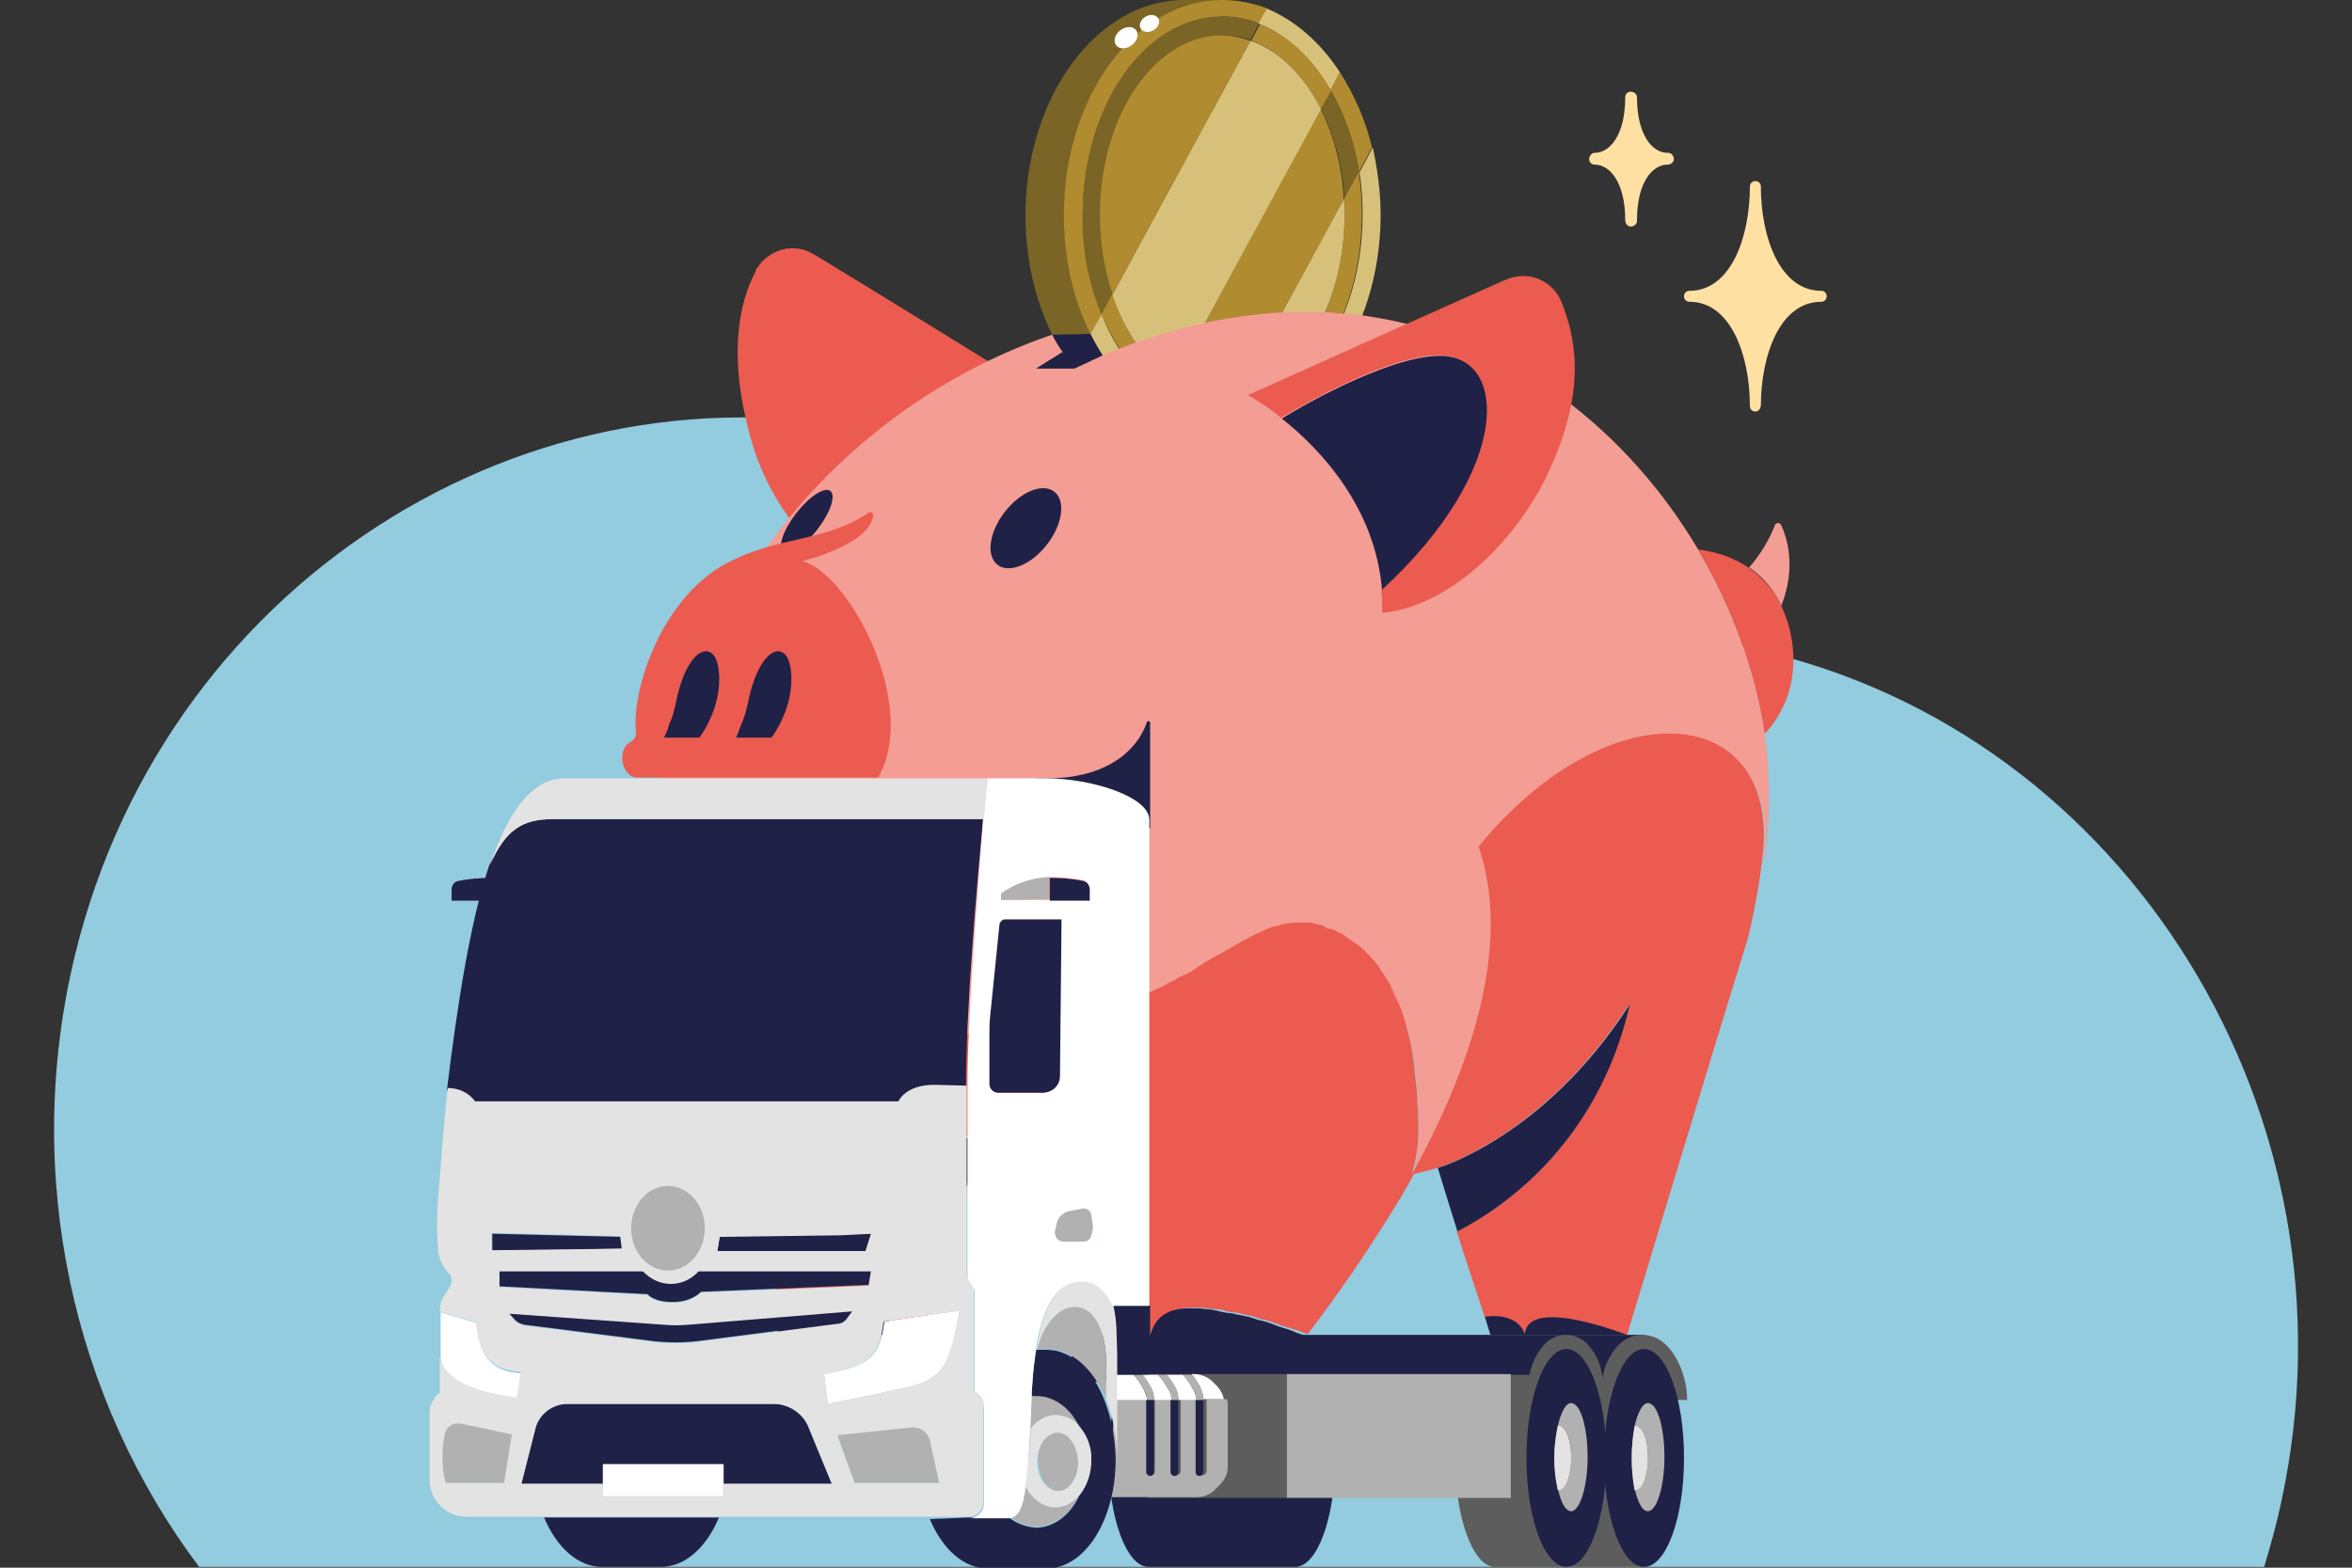 <?xml version="1.0" encoding="utf-8"?>
<!-- Generator: Adobe Illustrator 25.2.3, SVG Export Plug-In . SVG Version: 6.00 Build 0)  -->
<svg version="1.1" id="Layer_1" xmlns="http://www.w3.org/2000/svg" xmlns:xlink="http://www.w3.org/1999/xlink" x="0px" y="0px"
	 viewBox="0 0 300 200" style="enable-background:new 0 0 300 200;" xml:space="preserve">
<rect x="0" y="0" width="300" height="200" fill="#333333" stroke="none"/>
<style type="text/css">
	.st0{fill:#93CBDF;}
	.st1{fill:#7A6426;}
	.st2{fill:#202146;}
	.st3{fill:#B08B30;}
	.st4{fill:#D7C17A;}
	.st5{fill:#EB5B4F;}
	.st6{fill:#F39D95;}
	.st7{fill:none;}
	.st8{fill:#D86456;}
	.st9{fill:#202244;}
	.st10{fill:#E5A198;}
	.st11{fill:#FFFFFF;}
	.st12{fill:#5D5D5D;}
	.st13{fill:#B1B1B1;}
	.st14{fill:#939393;}
	.st15{fill:#E3E3E3;}
	.st16{fill:#FFE0A3;}
</style>
<g>
	<g id="Layer_2_1_">
		<path class="st0" d="M288.8,199.9c0.8-2.7,1.6-5.5,2.2-8.4c10.6-49-19.6-98-66.9-108.6c-10.6-2.4-21.6-2.7-32.4-0.9
			c-16.1,2.7-32.6-1.4-45.8-11.4c-8.7-6.6-18.7-11.5-29.3-14.4c-46.8-12.7-95.1,16.9-107,65.5c-6.9,28.3-0.2,56.9,15.8,78.2
			L288.8,199.9L288.8,199.9z"/>
		<path class="st1" d="M151,54.9c-11.1,0-20.2-12.3-20.2-27.4S139.9,0,151,0h4.9L151,54.9z"/>
		<path class="st2" d="M134.2,42.7c3.4,7,9.2,11.7,15.8,12.2V35.2l-10.9,7.4L134.2,42.7L134.2,42.7z"/>
		<path class="st3" d="M138.1,27.4c0-14,8-25.3,17.8-25.3c1.6,0,3.2,0.3,4.7,0.9l1.1-1.9c-1.8-0.7-3.8-1.1-5.8-1.1
			c-11.1,0-20.2,12.3-20.2,27.4c0,5.6,1.2,10.9,3.4,15.2l1.4-2.5C138.8,36.1,138,31.8,138.1,27.4z"/>
		<path class="st3" d="M155.9,52.7c-2.6,0-5.2-0.8-7.3-2.3l-1.1,1.9c2.4,1.5,5.1,2.4,7.9,2.5l1.2-2.2
			C156.4,52.7,156.2,52.7,155.9,52.7z"/>
		<path class="st3" d="M173.3,22l1.7-3.2c-0.8-3.4-2.2-6.6-4.1-9.6l-1.2,2.3C171.6,14.8,172.8,18.3,173.3,22z"/>
		<path class="st1" d="M168.5,13.9c1.8,3.6,2.8,7.5,3,11.6l1.9-3.4c-0.5-3.7-1.8-7.3-3.6-10.5L168.5,13.9z"/>
		<path class="st1" d="M140.3,27.4c0-12.7,7-22.9,15.6-22.9c1.2,0,2.4,0.2,3.6,0.6l1.1-2.1c-1.5-0.6-3.1-0.9-4.7-0.9
			c-9.8,0-17.8,11.3-17.8,25.3c0,4.3,0.8,8.6,2.4,12.7l1.4-2.6C140.8,34.3,140.2,30.9,140.3,27.4z"/>
		<path class="st1" d="M155.9,50.3c-2.2,0-4.4-0.7-6.2-1.9l-1.1,2c2.2,1.4,4.7,2.2,7.3,2.3c0.2,0,0.5,0,0.7,0l1.4-2.6
			C157.3,50.3,156.6,50.3,155.9,50.3z"/>
		<path class="st3" d="M155.9,4.5c-8.6,0-15.6,10.2-15.6,22.9c0,3.4,0.5,6.8,1.6,10.1l17.6-32.3C158.3,4.8,157.1,4.5,155.9,4.5z"/>
		<path class="st3" d="M155.9,50.3c0.7,0,1.4-0.1,2.1-0.2l13.4-24.7c-0.2-4-1.2-8-3-11.6l-18.8,34.6
			C151.5,49.7,153.7,50.3,155.9,50.3z"/>
		<path class="st4" d="M140.5,40.1l-1.4,2.5c2.1,4.2,5,7.6,8.4,9.8l1.1-1.9C145.1,48.3,142.3,44.6,140.5,40.1z"/>
		<path class="st4" d="M169.7,11.5l1.2-2.3c-2.5-3.8-5.7-6.6-9.3-8.1l-1.1,1.9C164.3,4.5,167.4,7.5,169.7,11.5z"/>
		<path class="st3" d="M168.5,13.9l1.3-2.3c-2.3-4.1-5.5-7.1-9.1-8.5l-1.1,2.1C163.1,6.4,166.3,9.6,168.5,13.9z"/>
		<path class="st3" d="M141.9,37.5l-1.4,2.6c1.9,4.5,4.7,8.2,8.1,10.4l1.1-2C146.2,46.3,143.5,42.4,141.9,37.5z"/>
		<path class="st4" d="M159.5,5.2l-17.6,32.4c1.6,4.9,4.4,8.7,7.8,10.9l18.8-34.6C166.3,9.6,163.1,6.4,159.5,5.2z"/>
		<path class="st4" d="M176.1,27.4c0-2.9-0.4-5.8-1-8.6l-1.7,3.2c0.3,1.8,0.4,3.6,0.4,5.4c0,13.6-7.6,24.7-17.1,25.3l-1.2,2.2
			c0.1,0,0.3,0,0.5,0C167,54.9,176.1,42.6,176.1,27.4z"/>
		<path class="st3" d="M171.5,27.4c0,11.6-5.9,21.2-13.5,22.7l-1.4,2.6c9.5-0.5,17.1-11.6,17.1-25.3c0-1.8-0.1-3.6-0.4-5.4l-1.9,3.4
			C171.5,26.1,171.5,26.8,171.5,27.4z"/>
		<path class="st4" d="M171.5,27.4c0-0.7,0-1.3-0.1-2L158,50.1C165.6,48.6,171.5,39,171.5,27.4z"/>
		<path class="st5" d="M103.9,32.5c-2.5-1.6-5.8-0.8-7.4,1.8c-0.1,0.1-0.1,0.2-0.1,0.3c-2.1,3.9-3.7,10.8-0.5,21.8
			c2.4,8.3,7.9,14.1,12.6,17.5c6.7-9.3,10.1-20.6,19.5-26.6C124.1,44.9,110.7,36.6,103.9,32.5z"/>
		<path class="st6" d="M225.1,93.6c-1.2-8-4.1-16.1-8.5-23.5c-8.9-15-23.7-27.1-42.4-29.8c-0.5-0.1-1.1-0.1-1.6-0.2l-0.5,0
			c-0.7-0.1-1.4-0.1-2.1-0.2c-1.1-0.1-2.3-0.1-3.4-0.1c-0.7,0-1.3,0-2,0c-2.6,0.1-5.3,0.4-7.8,0.8c-0.5,0.1-1.1,0.2-1.7,0.3
			c-0.7,0.1-1.4,0.3-2.2,0.5c-0.6,0.1-1.1,0.2-1.7,0.4c-1.3,0.3-2.5,0.7-3.8,1.1c-0.6,0.2-1.3,0.4-1.9,0.6c-0.4,0.1-0.8,0.2-1.2,0.4
			c-1.3,0.5-2.7,1-4,1.6l0,0c-0.6,0.3-1.3,0.6-1.9,0.9c-0.4,0.2-0.9,0.4-1.3,0.6L137,47h-4.8c1.1-0.7,2.2-1.4,3.4-2
			c-0.5-0.7-1-1.5-1.4-2.3c-12.6,4.3-23.8,12-32.5,22.1C95,72.8,89.8,82,86.5,91.9c-1.5,4.5-2.7,9.1-3.5,13.8
			c0.7-0.8-0.8,13.3-1.8,11.4c0.2,0.4,0.4,0.8,0.7,1.2c0.2,0.2,0.4,0.5,0.5,0.8l0.3,0.4c0.2,0.2,0.4,0.5,0.6,0.8
			c0.1,0.1,0.2,0.2,0.3,0.4c0.2,0.2,0.5,0.5,0.7,0.7c0.2,0.2,0.5,0.5,0.7,0.7c0.2,0.2,0.5,0.5,0.8,0.7s0.6,0.5,0.8,0.7
			c0.1,0.1,0.3,0.2,0.5,0.4c0.5,0.4,0.9,0.7,1.4,1c0.3,0.2,0.7,0.5,1,0.7c0.7,0.4,1.4,0.8,2.2,1.3c0.6,0.3,1.2,0.6,1.8,0.9
			c0.4,0.2,0.8,0.4,1.3,0.6c1.8,0.7,3.7,1.4,5.6,1.9c0.5,0.1,1.1,0.2,1.6,0.4s1.1,0.2,1.6,0.4c0.6,0.1,1.1,0.2,1.7,0.3
			c0.8,0.1,1.8,0.3,2.7,0.4c0.6,0.1,1.2,0.1,1.9,0.2c1,0.1,1.9,0.2,2.9,0.2c0.7,0,1.3,0.1,2,0.1c1.7,0.1,3.5,0.1,5.3,0
			c1.1,0,2.3-0.1,3.4-0.2c10.6-0.7,18.1-3,23.8-5.6c0.5-0.2,1-0.5,1.5-0.7c0.2-0.1,0.5-0.2,0.7-0.4l0.4-0.2c0.2-0.1,0.5-0.2,0.7-0.4
			l0.4-0.2c0.4-0.2,0.7-0.4,1-0.5l0.3-0.2l0.6-0.4l0.3-0.2l0.6-0.4c0.5-0.3,1-0.6,1.4-0.8l0.6-0.3l0.5-0.3c1.3-0.8,2.6-1.5,3.8-2.1
			l0.5-0.2c0.6-0.3,1.2-0.5,1.8-0.8c0.1,0,0.3-0.1,0.5-0.1s0.3-0.1,0.5-0.1l0.2-0.1c0.1,0,0.3-0.1,0.5-0.1l0.2,0
			c0.3,0,0.6-0.1,0.9-0.1c0.1,0,0.3,0,0.5,0c0.2,0,0.5,0,0.7,0c0.1,0,0.1,0,0.2,0c0.3,0,0.6,0.1,1,0.1c0.4,0.1,0.8,0.2,1.2,0.3
			c0.4,0.1,0.7,0.2,1,0.4c0.6,0.2,1.1,0.5,1.6,0.8c0.4,0.2,0.7,0.4,1,0.7c0.3,0.2,0.6,0.5,1,0.7c0.9,0.8,1.8,1.7,2.5,2.7
			c0.5,0.7,1,1.4,1.4,2.2c0.4,0.8,0.8,1.6,1.1,2.4c0.6,1.5,1.1,3,1.5,4.5c0.1,0.5,0.2,0.9,0.3,1.4c0.1,0.5,0.2,0.9,0.2,1.4
			c0,0.3,0.1,0.6,0.1,0.9c0.1,0.6,0.2,1.2,0.2,1.9c0,0.3,0.1,0.6,0.1,0.9c0.1,1.4,0.2,2.8,0.2,4.2c0,2.2-0.2,4.4-0.8,6.6
			c6.9-12.4,13-28.5,8.5-41.8c17.2-21,39.6-18.2,36.1,2.8c0.1-0.6,0.2-1.2,0.4-1.9C225.8,103.9,225.8,98.7,225.1,93.6z"/>
		
			<ellipse transform="matrix(0.614 -0.79 0.79 0.614 -2.705 129.338)" class="st2" cx="130.8" cy="67.4" rx="5.9" ry="3.4"/>
		
			<ellipse transform="matrix(0.614 -0.79 0.79 0.614 -12.748 106.895)" class="st2" cx="102.8" cy="66.5" rx="4.9" ry="1.7"/>
		<path class="st7" d="M135.2,141.8c0.1,0.1,0.2,0.2,0.4,0.4C135.5,142,135.4,141.9,135.2,141.8z"/>
		<path class="st7" d="M135.6,142.1c0.1,0.1,0.2,0.2,0.4,0.4C135.8,142.4,135.7,142.3,135.6,142.1z"/>
		<path class="st7" d="M135.9,142.5c0.2,0.2,0.4,0.4,0.5,0.7C136.3,142.9,136.1,142.7,135.9,142.5z"/>
		<path class="st7" d="M95.8,135.9c5.1,3.2,12.7,6.8,21.3,8.5C108.5,142.7,100.9,139.1,95.8,135.9z"/>
		<path class="st7" d="M117.1,144.4c1.6,0.3,3.1,0.5,4.8,0.7C120.3,144.9,118.6,144.7,117.1,144.4z"/>
		<path class="st7" d="M180.4,136.3c0-0.3-0.1-0.6-0.1-0.9c-0.1-0.5-0.1-0.9-0.2-1.4c0.1,0.5,0.2,0.9,0.2,1.4
			C180.3,135.7,180.4,136,180.4,136.3z"/>
		<path class="st7" d="M141.1,147.8c-0.2,0.2-0.5,0.3-0.7,0.5C140.6,148.2,140.8,148,141.1,147.8z"/>
		<path class="st7" d="M144.4,145.3c-0.4,0.3-0.7,0.6-1.1,0.9C143.7,146,144,145.7,144.4,145.3z"/>
		<path class="st7" d="M142.9,146.5c-0.2,0.2-0.5,0.4-0.7,0.5C142.4,146.9,142.7,146.7,142.9,146.5z"/>
		<path class="st7" d="M94.4,135c0.3,0.2,0.6,0.4,0.9,0.6C95,135.4,94.7,135.2,94.4,135z"/>
		<path class="st7" d="M149,138.1L149,138.1c-0.4,2.1-1.5,3.9-2.9,5.6C147.5,142.1,148.6,140.2,149,138.1z"/>
		<path class="st7" d="M137,143.9c-0.2-0.2-0.4-0.5-0.5-0.7C136.6,143.4,136.8,143.6,137,143.9c0.8-0.2,1.5-0.5,2.3-0.7
			C138.6,143.5,137.8,143.7,137,143.9z"/>
		<path class="st7" d="M139.3,143.2c0.5-0.2,1-0.4,1.5-0.6C140.3,142.8,139.8,143,139.3,143.2z"/>
		<path class="st7" d="M120.1,132.1c-1.9,0-3.6,0-5.3,0C116.5,132.2,118.2,132.2,120.1,132.1z"/>
		<path class="st7" d="M147.3,126.4c-5.7,2.6-13.2,4.9-23.8,5.6c-1.2,0.1-2.3,0.1-3.4,0.2c1.1,0,2.3-0.1,3.4-0.2
			C134.1,131.3,141.6,129,147.3,126.4z"/>
		<path class="st7" d="M91.6,132.9c0.2,0.2,0.4,0.3,0.6,0.5C92,133.2,91.8,133.1,91.6,132.9z"/>
		<path class="st7" d="M91,132.5c0.2,0.1,0.4,0.3,0.6,0.5C91.4,132.7,91.2,132.6,91,132.5z"/>
		<path class="st7" d="M92.2,133.4c0.5,0.4,1.2,0.9,1.8,1.3C93.3,134.3,92.7,133.8,92.2,133.4z"/>
		<path class="st7" d="M123.5,145.2c0.5,0,1.1,0.1,1.6,0.1C124.6,145.3,124,145.3,123.5,145.2z"/>
		<path class="st7" d="M180.9,143.2c0,2.2-0.2,4.4-0.8,6.6l0,0C180.7,147.6,181,145.4,180.9,143.2z"/>
		<path class="st7" d="M152,166.8c0.2,0,0.4,0,0.6,0C152.4,166.8,152.2,166.8,152,166.8z"/>
		<path class="st7" d="M147,170.3c0.1-0.2,0.1-0.5,0.2-0.7C147.2,169.8,147.1,170,147,170.3z"/>
		<path class="st7" d="M152,166.8c-2,0-3.9,0.6-4.7,2.8C148,167.3,149.9,166.8,152,166.8z"/>
		<path class="st7" d="M100.4,130.2c0.5,0.1,1.1,0.2,1.6,0.4C101.5,130.5,100.9,130.3,100.4,130.2z"/>
		<path class="st7" d="M102,130.6c0.5,0.1,1.1,0.2,1.6,0.4C103.1,130.8,102.5,130.7,102,130.6z"/>
		<path class="st7" d="M109.8,131.8c1,0.1,1.9,0.2,2.9,0.2C111.8,132,110.8,131.9,109.8,131.8z"/>
		<path class="st7" d="M149.9,125.2c0.2-0.1,0.5-0.2,0.7-0.4C150.4,124.9,150.2,125,149.9,125.2z"/>
		<path class="st7" d="M148.9,125.7c0.2-0.1,0.5-0.2,0.7-0.4C149.3,125.4,149.1,125.6,148.9,125.7z"/>
		<path class="st7" d="M105.3,131.3c0.8,0.1,1.8,0.3,2.7,0.4C107.1,131.5,106.2,131.4,105.3,131.3z"/>
		<path class="st7" d="M112.7,132.1c0.7,0,1.3,0.1,2,0.1C114.1,132.1,113.4,132.1,112.7,132.1z"/>
		<path class="st7" d="M151,124.6c0.4-0.2,0.7-0.4,1-0.5C151.6,124.2,151.3,124.4,151,124.6z"/>
		<path class="st7" d="M152.3,123.9l0.6-0.4L152.3,123.9z"/>
		<path class="st7" d="M179.8,132.6c0.1,0.5,0.2,0.9,0.3,1.4C180,133.5,179.9,133.1,179.8,132.6z"/>
		<path class="st7" d="M155.9,121.8l0.5-0.3L155.9,121.8z"/>
		<path class="st7" d="M153.8,123c0.5-0.3,1-0.6,1.4-0.8C154.8,122.4,154.4,122.7,153.8,123z"/>
		<path class="st7" d="M153.2,123.4l0.6-0.4L153.2,123.4z"/>
		<path class="st8" d="M80.9,116.6L80.9,116.6L80.9,116.6L80.9,116.6L80.9,116.6z"/>
		<path class="st8" d="M82.8,107.1c0.1-0.5,0.1-0.9,0.2-1.4c-2.2,2.9-3.8,7.2-2.1,10.8C79.9,111.9,82.2,109.7,82.8,107.1z"/>
		<path class="st8" d="M135.9,142.5c-0.1-0.1-0.2-0.2-0.4-0.4c-0.1-0.1-0.2-0.2-0.4-0.4c-1.3-1.3-2.4-1.9-3.2-1.9
			c-2.9,0-5.1,5.2-5.1,5.2s-0.1,0.1-0.2,0.2c3.5,0,6.9-0.5,10.3-1.4c-0.2-0.2-0.4-0.5-0.5-0.7S136.1,142.7,135.9,142.5z"/>
		<path class="st8" d="M94,138.6c3.4,8.1,4.8,18.5,5,27.4c1,0.2,1.9,0.8,3.1,2.5l1-1.3c0.6-0.8,1.7-1.1,2.6-0.8l11.4,3.2
			c0.7-0.8,1.4-2,2.1-3.7C119.4,165.8,118.3,152.6,94,138.6z"/>
		<path class="st9" d="M141.1,147.8c0.4-0.2,0.7-0.5,1.1-0.8c0.2-0.2,0.5-0.4,0.7-0.5l0.4-0.3c0.4-0.3,0.7-0.6,1.1-0.9
			c0.6-0.5,1.2-1.1,1.7-1.7c1.4-1.6,2.6-3.5,2.9-5.6c-2.1,1.5-4.3,2.8-6.7,3.9c-0.5,0.2-1,0.5-1.5,0.6c-0.5,0.2-1,0.4-1.5,0.6
			c-0.8,0.2-1.5,0.5-2.3,0.7c1,1.5,1.9,3.1,2.6,4.8c0.2-0.1,0.5-0.3,0.7-0.4C140.6,148.1,140.8,148,141.1,147.8z"/>
		<path class="st9" d="M123.5,145.2c-0.5,0-1.1-0.1-1.6-0.1c-1.6-0.1-3.2-0.4-4.8-0.7c-8.6-1.7-16.2-5.3-21.3-8.5l-0.5-0.3
			c-0.3-0.2-0.6-0.4-0.9-0.6l-0.4-0.3c-0.7-0.5-1.3-0.9-1.8-1.3c-0.2-0.2-0.4-0.4-0.6-0.5c-0.2-0.1-0.4-0.3-0.6-0.5
			c-0.5-0.4-0.8-0.8-1.2-1.2c1.8,2.3,3.2,4.7,4.2,7.3c24.3,14,25.4,27.3,25.4,27.3c1.1-2.5,2-5.9,2.6-9.6c1.2-6.6,3.9-10.1,4.7-11
			c-0.6,0-1.1,0-1.7,0C124.4,145.3,124,145.3,123.5,145.2z"/>
		<path class="st9" d="M103.2,167.1l-1,1.3c-1.2-1.7-2.2-2.3-3.1-2.5c0,1.5,0.1,3,0.1,4.4h16.6c0.5,0,1-0.3,1.5-0.8l-11.4-3.2
			C104.9,166,103.9,166.4,103.2,167.1z"/>
		<path class="st8" d="M81.2,117.1c-0.1-0.2-0.2-0.4-0.3-0.6C81,116.7,81.1,116.9,81.2,117.1z"/>
		<path class="st9" d="M132.2,47h4.8l0.1-0.1c-0.6-0.6-1.1-1.3-1.6-2C134.5,45.6,133.3,46.3,132.2,47z"/>
		<path class="st5" d="M188.6,108c4.5,13.2-1.6,29.3-8.5,41.8c1.1-0.2,2.2-0.5,3.2-0.8c0,0,13.6-3.9,24.5-20.9
			c-4.2,18.4-16.8,26.4-22,29c1.2,3.8,2.8,8.5,3.6,11c0,0,3.9-0.8,5.1,2.2c0.4-5,13,0.1,13,0.1s12.4-41,15.2-49.9
			c0.9-2.8,2.1-10.3,1.9-9.7C228.2,89.8,205.8,87,188.6,108z"/>
		<path class="st5" d="M180.1,149.8L180.1,149.8c0.6-2.2,0.9-4.3,0.8-6.6c0-1.4-0.1-2.8-0.2-4.2c0-0.3-0.1-0.6-0.1-0.9
			c-0.1-0.6-0.1-1.2-0.2-1.9c0-0.3-0.1-0.6-0.1-0.9c-0.1-0.5-0.1-0.9-0.2-1.4c-0.1-0.5-0.2-0.9-0.3-1.4c-0.4-1.6-0.8-3.1-1.4-4.5
			c-0.4-0.8-0.7-1.6-1.1-2.4c-0.4-0.7-0.9-1.4-1.4-2.2c-0.7-1-1.6-1.9-2.5-2.7c-0.3-0.2-0.6-0.5-1-0.7c-0.3-0.2-0.7-0.5-1-0.7
			c-0.5-0.3-1.1-0.6-1.6-0.8c-0.3-0.1-0.7-0.2-1-0.4c-0.4-0.1-0.8-0.2-1.2-0.3c-0.3-0.1-0.6-0.1-1-0.1c-0.1,0-0.1,0-0.2,0
			c-0.2,0-0.5,0-0.7,0c-0.1,0-0.3,0-0.5,0c-0.3,0-0.6,0.1-0.9,0.1l-0.2,0c-0.1,0-0.3,0.1-0.5,0.1l-0.2,0.1c-0.1,0-0.3,0.1-0.5,0.1
			c-0.2,0.1-0.3,0.1-0.5,0.1c-0.6,0.2-1.2,0.5-1.8,0.8l-0.5,0.2c-1.2,0.6-2.4,1.3-3.8,2.1l-0.5,0.3l-0.6,0.3c-0.5,0.3-1,0.6-1.4,0.8
			l-0.6,0.4l-0.3,0.2l-0.6,0.4l-0.3,0.2c-0.3,0.2-0.7,0.4-1,0.5l-0.4,0.2c-0.2,0.1-0.5,0.2-0.7,0.4l-0.4,0.2
			c-0.2,0.1-0.5,0.2-0.7,0.4c-0.5,0.2-1,0.5-1.5,0.7c-5.7,2.6-13.2,4.9-23.8,5.6c-1.2,0.1-2.3,0.1-3.4,0.2c-1.9,0-3.6,0-5.3,0
			c-0.7,0-1.3,0-2-0.1c-1-0.1-2-0.1-2.9-0.2c-0.6-0.1-1.2-0.1-1.9-0.2c-0.9-0.1-1.8-0.2-2.7-0.4c-0.6-0.1-1.1-0.2-1.7-0.3
			c-0.6-0.1-1.1-0.2-1.6-0.4c-0.5-0.1-1.1-0.2-1.6-0.4c-1.9-0.5-3.8-1.1-5.7-1.9c-0.4-0.2-0.8-0.4-1.3-0.6c-0.6-0.3-1.2-0.6-1.8-0.9
			c-0.8-0.4-1.5-0.8-2.2-1.3c-0.4-0.2-0.7-0.4-1-0.7c-0.5-0.4-1-0.7-1.4-1c-0.1-0.1-0.3-0.2-0.5-0.4c-0.3-0.2-0.6-0.5-0.8-0.7
			c-0.3-0.2-0.5-0.5-0.8-0.7c-0.2-0.2-0.5-0.5-0.7-0.7c-0.2-0.2-0.5-0.5-0.7-0.7c-0.1-0.1-0.2-0.2-0.3-0.4c-0.2-0.2-0.4-0.5-0.6-0.8
			l-0.3-0.4c-0.2-0.2-0.4-0.5-0.5-0.8c-0.2-0.4-0.5-0.8-0.7-1.2c-0.1-0.2-0.2-0.4-0.3-0.6l0,0c0.7,3.3,3,7.9,8.9,14.7
			c0.4,0.4,0.8,0.8,1.2,1.2c0.2,0.1,0.4,0.3,0.6,0.5c0.2,0.2,0.4,0.3,0.6,0.5c0.5,0.4,1.2,0.9,1.8,1.3l0.4,0.3
			c0.3,0.2,0.6,0.4,0.9,0.6l0.5,0.3c5.1,3.2,12.7,6.8,21.3,8.5c1.6,0.3,3.1,0.5,4.8,0.7c0.5,0,1.1,0.1,1.6,0.1
			c0.5,0,1.1,0.1,1.6,0.1s1.1,0,1.7,0c0.1-0.1,0.2-0.2,0.2-0.2s2.2-5.2,5.1-5.2c0.8,0,1.9,0.6,3.2,1.9c0.1,0.1,0.2,0.2,0.4,0.4
			c0.1,0.1,0.2,0.2,0.4,0.4c0.2,0.2,0.4,0.4,0.5,0.7c0.2,0.2,0.4,0.5,0.5,0.7c0.8-0.2,1.5-0.5,2.3-0.7c0.5-0.2,1-0.4,1.5-0.6
			c0.5-0.2,1-0.4,1.5-0.6c2.3-1,0.5,1.6,2.7,0l-1.5,2l0,0c-0.4,2.1-2.2,0.7,0.4,0.5c0.8-0.1,1.1,0.4,0.5,1c-0.4,0.3-0.7,0.6-1.1,0.9
			l-0.4,0.3c-0.2,0.2-0.5,0.4-0.7,0.5c-0.4,0.2-0.7,0.5-1.1,0.8c-0.2,0.2-0.5,0.3-0.7,0.5s-0.5,0.3-0.7,0.4
			c1.7,4.2,2.2,10.7,2.3,18.4l0.8,0.2v-0.1c0.4,0,0.8-0.1,1.2,0c0.2,0,0.4,0.1,0.6,0.1l0.2,0c0.2,0.1,0.5,0.1,0.7,0.2l0.2,0.1
			c0.1,0.1,0.2,0.1,0.3,0.2c0.2,0.2,0,0.4,0.2,0.6c0.1,0.1,0,0.5,0.1,0.7c0.2,0.4,0.7,1.2,0.7,1.8c0.1-0.2,0.4-1.2,0.5-1.4
			c0.8-2.2,2.7-2.8,4.7-2.8c0.2,0,0.4,0,0.6,0c0.4,0,0.8,0.1,1.3,0.1c0.5,0.1,1.1,0.1,1.6,0.2c0.2,0,0.5,0.1,0.8,0.2l0.6,0.1l0.2,0
			l0.6,0.1l0.4,0.1l0.4,0.1l0.5,0.1l0.5,0.1l1.2,0.4l0.5,0.1l0.7,0.2l1.1,0.4l0.2,0.1l1,0.3l1.3,0.4l1.1,0.4l0,0
			c4.2-5.5,8-11.1,11.6-17l0,0c0.7-1.1,1.3-2.3,2-3.5C180,149.8,180,149.8,180.1,149.8z"/>
		<path class="st8" d="M80.9,116.6L80.9,116.6L80.9,116.6L80.9,116.6z"/>
		<polygon class="st8" points="80.9,116.5 80.9,116.5 80.9,116.5 80.9,116.6 		"/>
		<path class="st8" d="M144.7,167.4c0.2,0.1,0.5,0.1,0.7,0.2C145.1,167.6,144.9,167.5,144.7,167.4z"/>
		<path class="st8" d="M157,167.4l0.6,0.1L157,167.4z"/>
		<path class="st8" d="M157.6,167.6l0.4,0.1L157.6,167.6z"/>
		<path class="st8" d="M158.1,167.7l0.4,0.1L158.1,167.7z"/>
		<path class="st8" d="M159,168l0.5,0.1L159,168z"/>
		<path class="st8" d="M159.4,168.1l1.2,0.4L159.4,168.1z"/>
		<path class="st8" d="M156.3,167.3l0.6,0.1L156.3,167.3z"/>
		<path class="st8" d="M143.9,167.2c0.2,0,0.4,0.1,0.6,0.1C144.3,167.3,144.1,167.3,143.9,167.2z"/>
		<path class="st8" d="M146.5,168.5c0.1,0.1,0.2,0.3,0.3,0.4C146.7,168.8,146.6,168.7,146.5,168.5z"/>
		<path class="st8" d="M145.5,167.8c0.1,0.1,0.2,0.1,0.3,0.2C145.7,167.9,145.6,167.8,145.5,167.8z"/>
		<path class="st8" d="M161.7,168.8l1.1,0.4L161.7,168.8z"/>
		<path class="st8" d="M161,168.6l0.7,0.2L161,168.6z"/>
		<path class="st8" d="M164.1,169.5l1.3,0.4L164.1,169.5z"/>
		<path class="st8" d="M156.3,167.3c-0.3-0.1-0.6-0.1-0.8-0.2c-0.5-0.1-1-0.2-1.6-0.2c0.5,0.1,1.1,0.1,1.6,0.2
			C155.7,167.2,156,167.2,156.3,167.3z"/>
		<path class="st8" d="M165.4,170l1.1,0.4l0,0L165.4,170z"/>
		<path class="st8" d="M163,169.2l1,0.3L163,169.2z"/>
		<path class="st8" d="M80.9,116.6c0.1,0.2,0.2,0.4,0.3,0.6C81.1,116.9,81,116.7,80.9,116.6z"/>
		<path class="st10" d="M180.1,149.8C180.2,149.8,180.2,149.8,180.1,149.8L180.1,149.8z"/>
		<path class="st10" d="M167.6,117.9c0.4,0.1,0.8,0.2,1.2,0.3C168.4,118.1,168,118,167.6,117.9z"/>
		<path class="st10" d="M180.7,139.1c0.1,1.4,0.2,2.8,0.2,4.2C180.9,141.8,180.9,140.5,180.7,139.1z"/>
		<path class="st10" d="M180.6,138.1c0,0.3,0.1,0.6,0.1,0.9C180.7,138.7,180.7,138.5,180.6,138.1z"/>
		<path class="st10" d="M172.4,120c0.3,0.2,0.6,0.5,1,0.7C173,120.5,172.7,120.3,172.4,120z"/>
		<path class="st10" d="M177.2,125.7c0.4,0.8,0.8,1.6,1.1,2.4C178,127.2,177.6,126.4,177.2,125.7z"/>
		<path class="st10" d="M166.6,117.8c0.3,0,0.6,0.1,1,0.1C167.3,117.9,166.9,117.8,166.6,117.8z"/>
		<path class="st10" d="M171.4,119.4c0.4,0.2,0.7,0.4,1,0.7C172.1,119.8,171.7,119.6,171.4,119.4z"/>
		<path class="st10" d="M81.9,118.3c0.2,0.2,0.4,0.5,0.5,0.8C82.2,118.8,82.1,118.5,81.9,118.3z"/>
		<path class="st10" d="M165.3,117.8c0.1,0,0.3,0,0.5,0C165.5,117.8,165.4,117.8,165.3,117.8z"/>
		<path class="st10" d="M180.1,149.8L180.1,149.8C180,149.8,180,149.8,180.1,149.8z"/>
		<path class="st10" d="M85,122.1c-0.2-0.2-0.5-0.5-0.7-0.7C84.5,121.6,84.8,121.8,85,122.1z"/>
		<path class="st10" d="M166.4,117.8c-0.2,0-0.5,0-0.7,0C165.9,117.8,166.2,117.8,166.4,117.8z"/>
		<path class="st10" d="M171.4,119.4c-0.5-0.3-1.1-0.6-1.6-0.8c-0.3-0.1-0.7-0.2-1-0.4c0.4,0.1,0.7,0.2,1,0.4
			C170.3,118.8,170.9,119.1,171.4,119.4z"/>
		<path class="st10" d="M175.8,123.5c-0.7-1-1.6-1.9-2.5-2.7C174.2,121.6,175.1,122.5,175.8,123.5z"/>
		<path class="st10" d="M93.5,127.7c0.4,0.2,0.8,0.4,1.3,0.6C94.3,128.1,93.9,127.9,93.5,127.7z"/>
		<path class="st10" d="M89.5,125.6c0.7,0.4,1.4,0.8,2.2,1.3C90.9,126.5,90.2,126,89.5,125.6z"/>
		<path class="st10" d="M85.8,122.8c0.2,0.2,0.6,0.5,0.8,0.7C86.4,123.3,86.1,123.1,85.8,122.8z"/>
		<path class="st10" d="M87.1,123.9c0.5,0.4,0.9,0.7,1.4,1C88,124.6,87.5,124.2,87.1,123.9z"/>
		<path class="st10" d="M83.6,120.6c0.2,0.2,0.5,0.5,0.7,0.7C84.1,121.1,83.8,120.9,83.6,120.6z"/>
		<path class="st10" d="M82.7,119.4c0.2,0.2,0.4,0.5,0.6,0.8C83.1,119.9,82.9,119.7,82.7,119.4z"/>
		<path class="st10" d="M160.2,119.4l0.5-0.2L160.2,119.4z"/>
		<path class="st10" d="M163.7,118.1c0.1,0,0.3-0.1,0.5-0.1C163.9,118,163.8,118,163.7,118.1z"/>
		<path class="st10" d="M164.3,117.9c0.3,0,0.6-0.1,0.9-0.1C164.9,117.8,164.7,117.9,164.3,117.9z"/>
		<path class="st10" d="M163,118.3c0.1,0,0.3-0.1,0.5-0.1C163.3,118.2,163.1,118.2,163,118.3z"/>
		<path class="st10" d="M162.5,118.4c0.1,0,0.3-0.1,0.5-0.1C162.8,118.3,162.7,118.4,162.5,118.4z"/>
		<path class="st6" d="M227.2,77.3c0.8-2,1.9-6.1,0-10.3c-0.1-0.2-0.4-0.4-0.6-0.2c-0.1,0-0.2,0.1-0.2,0.2c-0.8,2-1.9,3.8-3.3,5.4
			C224.9,73.6,226.3,75.3,227.2,77.3z"/>
		<path class="st5" d="M228.2,80c-0.2-0.9-0.6-1.8-1-2.7c-0.9-2-2.4-3.6-4.2-4.9c-1.9-1.3-4.1-2-6.4-2.3c4.4,7.4,7.3,15.6,8.5,23.5
			C227,91.6,230,87,228.2,80z"/>
		<path class="st2" d="M194.5,170.2c-1.1-3-5.1-2.2-5.1-2.2l0.7,2.3h17.4C207.5,170.3,194.9,165.3,194.5,170.2z"/>
		<path class="st2" d="M207.9,128.1c-10.9,17-24.5,20.9-24.5,20.9c0.3,1,1.3,4.3,2.5,8.1C191.1,154.4,203.7,146.4,207.9,128.1z"/>
		<path class="st2" d="M183.4,45.4c-6.8,0.2-18.2,6.9-19.9,8c4.8,3.8,12,11.3,12.8,22.1C193.1,59.9,192.6,45.1,183.4,45.4z"/>
		<path class="st5" d="M81.3,99.2c-2,0-2.7-3.6-0.9-4.5c0.5-0.3,0.8-0.8,0.7-1.4c-0.5-5.3,3.2-16.9,11.5-21.4
			c6.7-3.6,12.7-2.7,18.2-6.5c0.1-0.1,0.4-0.1,0.5,0.1c0,0.1,0.1,0.1,0.1,0.2c-0.4,3.8-9.1,5.9-9.1,5.9c5.7,1.2,15.1,18.2,9.7,27.6
			L81.3,99.2L81.3,99.2z"/>
		<path class="st2" d="M84.7,94.1h4.5c0,0,2.9-3.7,2.5-8.3c-0.3-4.4-4-3.7-5.5,3.9c-0.2,0.9-0.4,1.8-0.8,2.6
			C85.1,93.4,84.7,94.1,84.7,94.1z"/>
		<path class="st2" d="M93.9,94.1h4.5c0,0,2.9-3.7,2.5-8.3c-0.3-4.4-4-3.7-5.5,3.9c-0.2,0.9-0.4,1.7-0.8,2.6
			C94.2,93.4,93.9,94.1,93.9,94.1z"/>
		<path class="st5" d="M199.2,38.6c-1.1-2.8-4.2-4.1-6.9-3c-0.1,0-0.2,0.1-0.3,0.1c-7.2,3.2-28.6,12.8-32.8,14.7
			c1.5,0.9,2.9,1.8,4.2,2.9c1.8-1.1,13.1-7.8,19.9-8c9.2-0.2,9.7,14.6-7.1,30c0.1,1,0.1,1.9,0.1,2.9c9.6-1,18.1-10.7,21.5-18.6
			C202.5,49.2,200.8,42.7,199.2,38.6z"/>
		<ellipse transform="matrix(0.8 -0.6 0.6 0.8 25.874 87.13)" class="st11" cx="143.6" cy="4.8" rx="1.6" ry="1.2"/>
		<ellipse transform="matrix(0.866 -0.5 0.5 0.866 18.16 73.697)" class="st11" cx="146.6" cy="3" rx="1.3" ry="1"/>
		<path class="st2" d="M164,169.5l-1-0.3l-0.2-0.1l-1.1-0.4l-0.7-0.2l-0.5-0.1l-1.2-0.4l-0.5-0.1l-0.5-0.1l-0.5-0.1l-0.4-0.1
			l-0.6-0.1l-0.2,0l-0.6-0.1c-0.3-0.1-0.6-0.1-0.8-0.2c-0.5-0.1-1-0.2-1.6-0.2c-0.4-0.1-0.9-0.1-1.3-0.1c-0.2,0-0.4,0-0.6,0
			c-2,0-4,0.6-4.8,2.9c-0.1,0.2-0.2,0.5-0.2,0.7c0-0.5-0.2-0.1-0.2-1.4c0-0.2-0.2-0.3-0.3-0.5c-0.2-0.2-0.4-0.4-0.6-0.6
			c-0.1-0.1-0.2-0.1-0.3-0.2l-0.2-0.1c-0.2-0.1-0.5-0.2-0.7-0.2l-0.2-0.1c-0.2,0-0.4-0.1-0.6-0.1c-0.7-0.1-1.4-0.1-2.1-0.1
			c0,1.1,0,2.2,0,3.2c2,0,7.9,2.6,13.5,2.6c6,0,11.5-2.6,11.5-2.6l-1.2-0.4C165,169.8,164.5,169.7,164,169.5z"/>
		<path class="st2" d="M146.7,105.7V92.2c0-0.1-0.1-0.2-0.2-0.2s-0.2,0.1-0.2,0.1c-1.4,4.1-5.7,7.2-12.7,7.2
			C123.4,99.2,146.7,105.7,146.7,105.7z"/>
		<rect x="140.6" y="166.5" class="st2" width="6.1" height="5.6"/>
		<rect x="136.7" y="170.3" class="st2" width="73" height="6"/>
		<path class="st12" d="M186.6,178.6c0.2-1.1,0.6-2.2,1-3.2h7.5c0.2-1.2,0.7-2.3,1.4-3.3c0.7-1,1.8-1.8,3.2-1.8
			c1.5,0,2.6,0.8,3.3,1.8c0.8,1.1,1.3,2.4,1.4,3.8c0-0.6,0.5-2.4,1.6-3.8c0.8-1,1.9-1.8,3.5-1.8c3.7,0,5.7,4.9,5.7,8.3h-5.7v21.3
			h-8.9c-0.3,0-0.7-0.1-1-0.2v0.2h-8.9c-2.8,0-5.1-6.2-5.1-13.9C185.8,183.5,186.1,181,186.6,178.6z"/>
		<ellipse class="st2" cx="209.7" cy="186" rx="5.1" ry="13.9"/>
		<path class="st2" d="M142.2,178.6c0.2-1.1,0.6-2.2,1-3.2h7.5c0.2-1.2,0.7-2.3,1.4-3.3c0.7-1,1.8-1.8,3.2-1.8
			c1.5,0,2.6,0.8,3.4,1.8c0.8,1.1,1.3,2.4,1.4,3.8c0-0.6,0.5-2.4,1.6-3.8c0.8-1,1.9-1.8,3.5-1.8c3.7,0,5.7,4.9,5.7,8.3h-1.4
			c0.5,2.4,0.8,4.9,0.8,7.4c0,7.7-2.3,13.9-5.1,13.9h-18.7c-2.8,0-5.1-6.2-5.1-13.9C141.4,183.5,141.7,181,142.2,178.6z"/>
		<path class="st13" d="M210.2,186c0-2.3-0.7-4.1-1.6-4.1c0,0-0.1,0-0.1,0c0.4-1.7,1-2.9,1.7-2.9c1.2,0,2.1,3.1,2.1,6.9
			c0,3.8-1,6.9-2.1,6.9c-0.7,0-1.3-1.1-1.7-2.9c0,0,0.1,0,0.1,0C209.5,190.1,210.2,188.3,210.2,186z"/>
		<path class="st14" d="M208.5,181.9c0,0,0.1,0,0.1,0c0.9,0,1.6,1.8,1.6,4.1c0,2.3-0.7,4.1-1.6,4.1c0,0-0.1,0-0.1,0
			C208,187.4,208,184.7,208.5,181.9L208.5,181.9z"/>
		<path class="st15" d="M208.5,181.9c0,0,0.1,0,0.1,0c0.9,0,1.6,1.8,1.6,4.1c0,2.3-0.7,4.1-1.6,4.1c0,0-0.1,0-0.1,0
			C208,187.4,208,184.7,208.5,181.9L208.5,181.9z"/>
		<ellipse class="st2" cx="199.8" cy="186" rx="5.1" ry="13.9"/>
		<path class="st13" d="M200.4,186c0-2.3-0.7-4.1-1.6-4.1c0,0-0.1,0-0.1,0c0.4-1.7,1-2.9,1.7-2.9c1.2,0,2.1,3.1,2.1,6.9
			c0,3.8-1,6.9-2.1,6.9c-0.7,0-1.3-1.1-1.7-2.9c0,0,0.1,0,0.1,0C199.7,190.1,200.4,188.3,200.4,186z"/>
		<path class="st14" d="M198.7,181.9c0,0,0.1,0,0.1,0c0.9,0,1.6,1.8,1.6,4.1c0,2.3-0.7,4.1-1.6,4.1c0,0-0.1,0-0.1,0
			C198.1,187.4,198.1,184.7,198.7,181.9L198.7,181.9z"/>
		<path class="st15" d="M198.7,181.9c0,0,0.1,0,0.1,0c0.9,0,1.6,1.8,1.6,4.1c0,2.3-0.7,4.1-1.6,4.1c0,0-0.1,0-0.1,0
			C198.1,187.4,198.1,184.7,198.7,181.9L198.7,181.9z"/>
		<rect x="164.1" y="175.3" class="st13" width="28.6" height="15.8"/>
		<rect x="146.3" y="175.3" class="st12" width="17.8" height="15.8"/>
		<path class="st13" d="M142.4,175.3v3.2h3.9v9.2c0,0.2,0.2,0.5,0.5,0.5s0.5-0.2,0.5-0.5l0,0v-9.2h2.3v9.2c0,0.2,0.2,0.5,0.5,0.5
			c0.2,0,0.5-0.2,0.5-0.5l0,0v-9.2h2.3v9.2c0,0.2,0.2,0.5,0.5,0.5c0.2,0,0.5-0.2,0.5-0.5l0,0v-9.2h2.6c0,0.2,0.1,0.4,0.1,0.6v8
			c0,0.8-0.3,1.5-0.8,2.1l-0.7,0.7c-0.6,0.7-1.5,1.1-2.4,1.1h-11.3L142.4,175.3z"/>
		<path class="st11" d="M149.1,177.3c0.2,0.4,0.4,0.8,0.4,1.3h-2.3c0-0.6-0.1-1.2-0.5-1.7c-0.3-0.5-0.6-1-1-1.5h1.9
			C147.7,175.3,148.1,175.6,149.1,177.3z"/>
		<path class="st11" d="M152.2,177.3c0.2,0.4,0.4,0.8,0.4,1.3h-2.3c0-0.6-0.1-1.2-0.5-1.7c-0.3-0.5-0.6-1-1-1.5h1.9
			C150.8,175.3,151.3,175.6,152.2,177.3z"/>
		<path class="st11" d="M145.9,177.3c0.2,0.4,0.4,0.8,0.4,1.3h-3.9v-3.2h2.1C144.5,175.3,145,175.6,145.9,177.3z"/>
		<path class="st11" d="M153,176.8c-0.3-0.5-0.6-1-1-1.5h0.3c0.9,0,1.8,0.4,2.4,1l0.6,0.6c0.4,0.5,0.7,1,0.8,1.6h-2.6
			C153.5,178,153.3,177.4,153,176.8z"/>
		<path class="st2" d="M153.5,178.6v9.2c0,0.2-0.2,0.5-0.5,0.5s-0.5-0.2-0.5-0.5v-9.2H153.5z"/>
		<path class="st13" d="M153.5,178.6h-0.9c0-0.5-0.1-0.9-0.4-1.3c-1-1.7-1.4-1.9-1.4-1.9h1.3c0.4,0.5,0.7,1,1,1.5
			C153.3,177.4,153.5,178,153.5,178.6z"/>
		<path class="st2" d="M150.3,178.6v9.2c0,0.2-0.2,0.5-0.5,0.5c-0.2,0-0.5-0.2-0.5-0.5v-9.2H150.3z"/>
		<path class="st13" d="M150.3,178.6h-0.9c0-0.5-0.1-0.9-0.4-1.3c-1-1.7-1.4-1.9-1.4-1.9h1.3c0.4,0.5,0.7,1,1,1.5
			C150.2,177.4,150.3,178,150.3,178.6z"/>
		<path class="st2" d="M147.2,178.6v9.2c0,0.2-0.2,0.5-0.5,0.5c-0.2,0-0.5-0.2-0.5-0.5v-9.2H147.2z"/>
		<path class="st13" d="M147.2,178.6h-0.9c0-0.5-0.1-0.9-0.4-1.3c-1-1.7-1.4-1.9-1.4-1.9h1.3c0.4,0.5,0.7,1,1,1.5
			C147,177.4,147.2,178,147.2,178.6z"/>
		<path class="st13" d="M133.6,172.1h-1.3c1.8-7.2,8.8-7.8,8.8,2.1v4.3C139.4,174.6,136.7,172.1,133.6,172.1z"/>
		<path class="st14" d="M132.2,172.1L132.2,172.1c0,0.4-0.1,0.7-0.2,1.1C132.1,172.7,132.1,172.4,132.2,172.1z"/>
		<path class="st15" d="M142,166.5c0,0-1.2-3.1-3.8-3.1c-2.2,0-4.8,1.3-6,8.7c-0.1,0.4-0.1,0.7-0.1,1.1c0.1-0.4,0.1-0.7,0.2-1.1
			c1.8-7.2,8.8-7.8,8.8,2.1v4.3c0.9,2.3,1.3,4.7,1.4,7.2l0,0v-13C142.4,170.2,142.5,168.6,142,166.5z"/>
		<path class="st2" d="M123.5,193.6h4.8c0.1,0,0.2,0,0.4,0c1,0.8,2.2,1.2,3.4,1.3c2.3,0,4.4-1.6,5.5-4c1-1.2,1.5-2.8,1.5-4.3
			c0-0.2,0-0.5,0-0.8c-0.1-1.3-0.6-2.5-1.4-3.5c-1.1-2.4-3.2-4-5.5-4c-0.2,0-0.4,0-0.6,0c0-0.2,0-0.5,0-0.7c0.1-1.6,0.2-3,0.4-4.3v0
			c0.1-0.4,0.1-0.7,0.2-1.1h1.3c3.1,0,5.9,2.6,7.4,6.5c0.9,2.3,1.3,4.7,1.4,7.2c0,0.1,0,0.2,0,0.3c0,7.7-3.9,13.9-8.8,13.9H126
			c-3.1,0-5.8-2.5-7.4-6.3L123.5,193.6z"/>
		<path class="st13" d="M130.8,189.6c0.8,1.6,2.2,2.7,3.8,2.7c1.2,0,2.3-0.6,3.1-1.6c-1.1,2.4-3.2,4-5.5,4c-1.2,0-2.5-0.5-3.4-1.3
			C129.8,193.4,130.4,192.2,130.8,189.6z"/>
		<path class="st13" d="M134.6,180.6c-1.3,0-2.4,0.7-3.2,1.7c0.1-1.3,0.1-2.6,0.2-4.2c0.2,0,0.4,0,0.6,0c2.3,0,4.4,1.6,5.5,4
			C136.9,181.2,135.8,180.6,134.6,180.6z"/>
		<path class="st15" d="M130.8,189.6c0.8,1.6,2.2,2.7,3.8,2.7c1.2,0,2.3-0.6,3.1-1.6c1-1.2,1.5-2.8,1.5-4.3c0-0.2,0-0.5,0-0.8
			c-0.1-1.3-0.6-2.5-1.4-3.5c-0.7-1-1.9-1.5-3.1-1.6c-1.3,0-2.4,0.7-3.2,1.7c-0.1,1.2-0.1,2.4-0.2,3.4
			C131,187.3,130.9,188.6,130.8,189.6z M132.3,186.5c0-0.2,0-0.5,0.1-0.8c0.2-1.7,1.3-2.9,2.5-2.9s2.2,1.2,2.5,2.9
			c0,0.2,0.1,0.5,0.1,0.8c0,2-1.1,3.7-2.5,3.7C133.5,190.2,132.3,188.5,132.3,186.5L132.3,186.5z"/>
		<path class="st13" d="M132.4,185.7c0.2-1.7,1.3-2.9,2.5-2.9s2.2,1.2,2.5,2.9c0,0.2,0.1,0.5,0.1,0.8c0,2-1.1,3.7-2.5,3.7
			s-2.5-1.7-2.5-3.7C132.3,186.2,132.4,185.9,132.4,185.7z"/>
		<path class="st14" d="M132,173.1L132,173.1L132,173.1L132,173.1z"/>
		<path class="st14" d="M132,173.1L132,173.1L132,173.1L132,173.1z"/>
		<path class="st14" d="M132,173.1L132,173.1L132,173.1L132,173.1z"/>
		<path class="st14" d="M132,173.1L132,173.1L132,173.1L132,173.1z"/>
		<path class="st13" d="M139.1,157.7c-0.1,0.5-0.5,0.8-1,0.8h-2.6c-0.6,0-1-0.5-1-1c0-0.1,0-0.1,0-0.2c0.1-0.4,0.2-0.9,0.3-1.3
			c0.2-0.8,0.8-1.3,1.6-1.5l1.6-0.3c0.6-0.1,1.1,0.2,1.2,0.8v0l0.2,1.4c0,0.1,0,0.2,0,0.4L139.1,157.7z"/>
		<path class="st2" d="M84.3,199.9h-7.5c-3.1,0-5.8-2.5-7.4-6.3h22.3C90.1,197.4,87.4,199.9,84.3,199.9z"/>
		<path class="st2" d="M62.4,110.4c2.1-4.6,4.2-5.9,8.1-5.9h54.9c-0.8,8.3-2.2,24.5-2.2,34.3l-3.9-0.1c-3.9-0.1-4.8,2.1-4.8,2.1h-54
			c-0.8-1.1-2.1-1.7-3.5-1.7C58.4,127.7,60,117.5,62.4,110.4z"/>
		<polygon class="st2" points="107.6,159.6 91.5,159.6 91.8,157.7 107.2,157.5 111.1,157.4 110.4,159.6 		"/>
		<polygon class="st2" points="79.2,157.8 79.4,159.3 62.8,159.6 62.8,157.4 		"/>
		<path class="st2" d="M85.5,163.7c1.3,0,2.6-0.6,3.5-1.6h22.1l-0.3,1.8l-2.2,0.1l-19.2,0.8c0,0-1.1,1.3-3.6,1.3s-3.2-1-3.2-1
			l-18.9-1v-2h18.3C82.9,163.1,84.1,163.7,85.5,163.7z"/>
		<path class="st2" d="M87.9,168.9l20.8-1.7l-0.6,0.8c-0.3,0.5-0.8,0.8-1.4,0.8l-17.8,2.3c-1.8,0.2-3.7,0.2-5.5,0l-16.5-2.1
			c-0.5-0.1-0.9-0.3-1.2-0.6l-0.8-0.9l19.7,1.4C85.7,169,86.8,169,87.9,168.9z"/>
		<path class="st11" d="M123.4,138.7v24.2c0,0.1,0,0.2,0.1,0.4l0.7,1.1c0.1,0.1,0.1,0.2,0.1,0.4v13c0,0,1.2-0.2,1.2,2.2v11.8
			c0,1.1-0.9,1.9-1.9,1.9h4.8c0.1,0,0.2,0,0.4,0c1.1-0.2,1.7-1.3,2-3.9c0.1-1.1,0.3-2.4,0.4-3.9c0.1-1,0.1-2.1,0.2-3.4
			c0.1-1.2,0.1-2.6,0.2-4.2c0-0.2,0-0.5,0-0.7c0.1-1.6,0.2-3,0.4-4.3l0,0v0c0-0.4,0.1-0.7,0.1-1.1c1.2-7.5,3.8-8.7,6-8.7
			c2.6,0,3.8,3.1,3.8,3.1h4.7v-62c0-3-7.5-5.3-13.1-5.3h-7.6c0,0-0.2,2-0.5,5.2C124.8,112.7,123.4,129,123.4,138.7z M139,114.8
			h-11.3V114c1.8-1.3,3.9-2,6.1-2.1c1.4,0,2.9,0.1,4.3,0.4c0.5,0.1,0.8,0.6,0.8,1.1V114.8z M134.5,157.3c0.1-0.4,0.2-0.9,0.3-1.3
			c0.2-0.8,0.8-1.3,1.6-1.5l1.6-0.3c0.6-0.1,1.1,0.2,1.2,0.8v0l0.2,1.4c0,0.1,0,0.2,0,0.4l-0.2,0.8c-0.1,0.5-0.5,0.8-1,0.8h-2.6
			c-0.6,0-1-0.5-1-1C134.5,157.4,134.5,157.3,134.5,157.3L134.5,157.3z M127.4,139.4c-0.6,0-1.1-0.5-1.1-1.1l0,0v-6.2
			c0-0.8,0-1.7,0.1-2.5l1.2-11.8c0-0.3,0.2-0.5,0.5-0.5h7.2l-0.2,20c0,1.2-1,2.1-2.2,2.1L127.4,139.4z"/>
		<path class="st2" d="M128.2,117.3h7.2l-0.2,20c0,1.2-1,2.1-2.2,2.1h-5.7c-0.6,0-1.1-0.5-1.1-1.1l0,0v-6.2c0-0.8,0-1.7,0.1-2.5
			l1.2-11.8C127.7,117.5,127.9,117.3,128.2,117.3z"/>
		<ellipse class="st13" cx="85.2" cy="156.7" rx="4.7" ry="5.4"/>
		<path class="st13" d="M116.3,182.1c1.1-0.1,2,0.6,2.3,1.6l1.2,5.5H109l-2.2-6.2l5.7-0.6L116.3,182.1z"/>
		<path class="st13" d="M56.7,183.1c0.1-1,1-1.6,1.9-1.5c0,0,0,0,0.1,0c2.5,0.5,6.6,1.4,6.6,1.4l-1,6.2h-7.4
			C56.9,189.3,56,187.2,56.7,183.1z"/>
		<path class="st11" d="M110.6,173.5c1.2-0.8,1.9-2.3,2.2-4.9l9.6-1.4c-1.2,6.3-1.6,8.6-6.7,9.8c-1,0.2-2.5,0.5-4.2,0.9
			c-2.9,0.6-5.9,1.2-5.9,1.2l-0.5-3.8C107.5,174.8,109.3,174.5,110.6,173.5z"/>
		<path class="st11" d="M66.5,175.2c-0.1,1.2-0.5,3.3-0.5,3.3s-3.5-0.5-5.4-1.2c-2-0.7-4.4-2.3-4.4-4.2v-5.7l4.6,1.4
			C61.1,172.6,62.4,175,66.5,175.2z"/>
		<path class="st2" d="M72.4,179.1h26.3c1.9,0,3.7,1.2,4.4,2.9l3,7.3H92.2v-2.5H76.9v2.5H66.5l1.8-7.1
			C68.8,180.4,70.5,179.1,72.4,179.1z"/>
		<polygon class="st11" points="92.3,186.8 92.3,189.3 92.3,190.9 76.9,190.9 76.9,189.3 76.9,186.8 		"/>
		<path class="st15" d="M54.8,180.1v8.7c0,2.6,2.1,4.7,4.7,4.7l0,0h64c1.1,0,1.9-0.8,1.9-1.9v-11.8c0-2.4-1.2-2.2-1.2-2.2v-13
			c0-0.1,0-0.2-0.1-0.4l-0.7-1.1c-0.1-0.1-0.1-0.2-0.1-0.4v-24.2l-3.9-0.1c-3.9-0.1-4.8,2.1-4.8,2.1h-54c-0.8-1.1-2.1-1.7-3.5-1.7
			c-0.5,4.4-0.8,9.1-1.2,13.8c-0.2,2.4-0.2,4.8,0,7.2c0.1,0.7,0.4,1.4,0.8,2l0.6,0.7c0.4,0.5,0.4,1.1,0.1,1.6l-0.8,1.3
			c-0.4,0.6-0.5,1.2-0.5,1.9l4.6,1.4c0.4,3.7,1.6,6.1,5.7,6.3c-0.1,1.2-0.5,3.3-0.5,3.3s-3.5-0.5-5.4-1.2c-2-0.7-4.4-2.3-4.4-4.2
			v4.8l-0.5,0.4C55.1,178.8,54.8,179.4,54.8,180.1z M64.9,167.6l19.7,1.4c1.1,0.1,2.2,0.1,3.3,0l20.8-1.7l-0.6,0.8
			c-0.3,0.5-0.8,0.8-1.4,0.8l-17.8,2.3c-1.8,0.2-3.7,0.2-5.5,0l-16.5-2.1c-0.5-0.1-0.9-0.3-1.2-0.6L64.9,167.6z M79.3,159.3
			l-16.6,0.2v-2.2l16.4,0.4L79.3,159.3z M89.9,156.7c0,3-2.1,5.4-4.7,5.4c-2.6,0-4.7-2.4-4.7-5.4c0-3,2.1-5.4,4.7-5.4
			C87.8,151.3,89.9,153.7,89.9,156.7L89.9,156.7z M111.1,157.4l-0.7,2.2H91.5l0.3-1.8l15.3-0.2L111.1,157.4z M111.1,162.2l-0.3,1.8
			l-2.2,0.1l-19.2,0.8c0,0-1.1,1.3-3.6,1.3c-2.5,0-3.2-1-3.2-1l-18.9-1v-2h18.3c1,1,2.2,1.6,3.6,1.6c1.3,0,2.6-0.6,3.5-1.6H111.1
			L111.1,162.2z M122.4,167.2c-1.2,6.3-1.6,8.6-6.7,9.8c-1,0.2-2.5,0.5-4.2,0.9c-2.9,0.6-5.9,1.2-5.9,1.2l-0.5-3.8
			c2.4-0.5,4.2-0.8,5.4-1.8c1.2-0.8,1.9-2.3,2.2-4.9L122.4,167.2z M106.8,183.1l5.7-0.6l3.8-0.4c1.1-0.1,2,0.6,2.3,1.6l1.2,5.5H109
			L106.8,183.1z M66.5,189.3l1.8-7.1c0.5-1.9,2.2-3.1,4.1-3.1h26.3c1.9,0,3.7,1.2,4.4,2.9l3,7.3H92.2v1.6H76.9v-1.6H66.5z
			 M56.7,183.1c0.1-1,1-1.6,1.9-1.5c0,0,0,0,0.1,0c2.5,0.5,6.6,1.4,6.6,1.4l-1,6.2h-7.4C56.9,189.3,56,187.2,56.7,183.1L56.7,183.1z
			"/>
		<path class="st2" d="M133.9,112c1.4,0,2.9,0.1,4.3,0.4c0.5,0.1,0.8,0.6,0.8,1.1v1.4h-5.1V112z"/>
		<path class="st2" d="M62.7,112c-1.4,0-2.9,0.1-4.3,0.4c-0.5,0.1-0.8,0.6-0.8,1.1v1.4h5.1V112z"/>
		<path class="st13" d="M127.7,114.8V114c1.8-1.3,3.9-2,6.1-2.1v2.8L127.7,114.8L127.7,114.8z"/>
		<path class="st15" d="M70.6,104.5c-3.9,0-6.1,1.3-8.1,5.9c2.3-6.9,5.4-11.1,9.5-11.1H126c0,0-0.2,2-0.5,5.2L70.6,104.5L70.6,104.5
			z"/>
		<path class="st16" d="M223.9,52.5c-0.4,0-0.7-0.3-0.7-0.7c0-6.4-2.4-13.3-7.7-13.3c-0.4,0-0.7-0.3-0.7-0.7c0-0.4,0.3-0.7,0.7-0.7
			c5.3,0,7.7-6.9,7.7-13.3c0-0.4,0.3-0.7,0.7-0.7c0.4,0,0.7,0.3,0.7,0.7c0,6.4,2.4,13.3,7.7,13.3c0.4,0,0.7,0.3,0.7,0.7
			c0,0.4-0.3,0.7-0.7,0.7c-5.3,0-7.7,6.9-7.7,13.3C224.5,52.2,224.3,52.5,223.9,52.5z"/>
		<path class="st16" d="M212.7,19.5c-1.9,0-3.9-2.2-3.9-7.1c0-0.4-0.4-0.7-0.8-0.7c-0.4,0-0.7,0.3-0.7,0.7c0,4.9-2,7.1-3.9,7.1
			c-0.4,0-0.7,0.4-0.7,0.8c0,0.4,0.3,0.7,0.7,0.7c1.9,0,3.9,2.2,3.9,7.1c0,0.4,0.3,0.8,0.7,0.8c0.4,0,0.8-0.3,0.8-0.7
			c0,0,0-0.1,0-0.1c0-4.9,2-7.1,3.9-7.1c0.4,0,0.8-0.3,0.8-0.7c0-0.4-0.3-0.8-0.7-0.8C212.7,19.5,212.7,19.5,212.7,19.5z"/>
	</g>
</g>
</svg>
